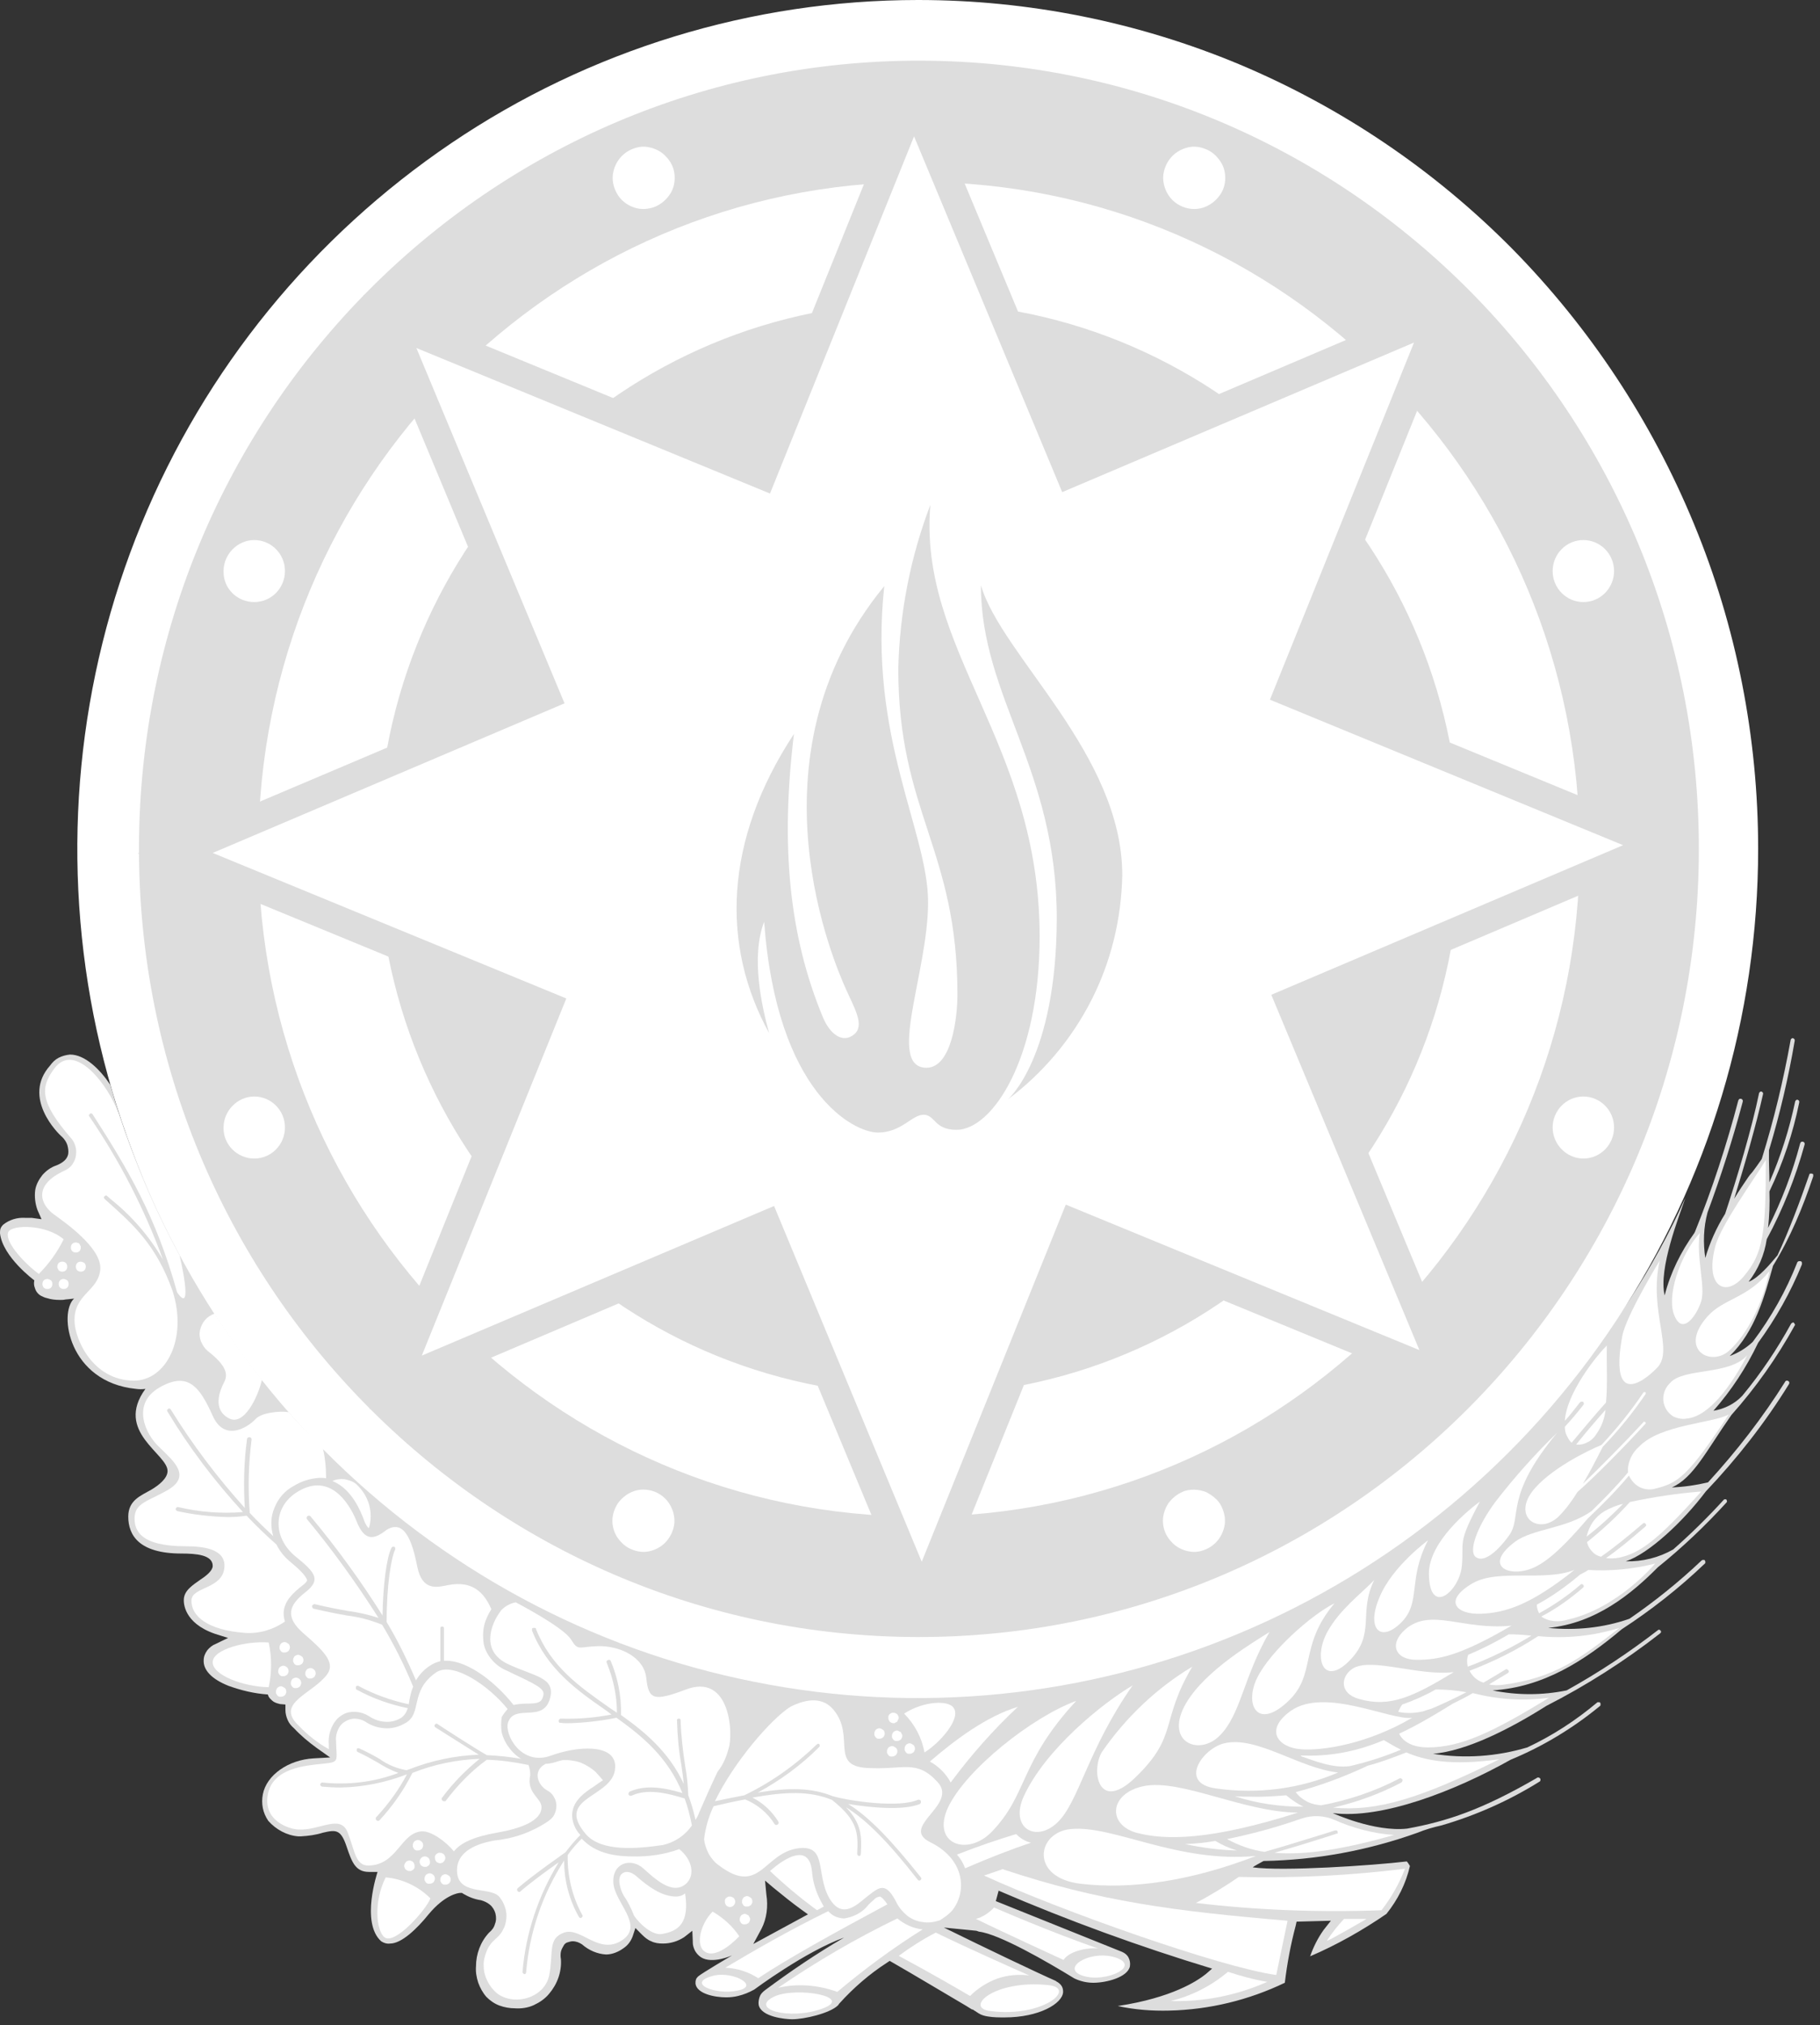 <svg width="80" height="89" viewBox="0 0 80 89" fill="none" xmlns="http://www.w3.org/2000/svg">
<rect x="0" y="0" width="80" height="89" fill="#333333" stroke="none"/>
<g clip-path="url(#clip0_503_1207)">
<path d="M33.112 85.432L33.469 84.77C33.707 84.309 33.767 83.768 33.687 83.267L33.628 82.646L34.005 82.966C34.422 83.307 34.819 83.628 35.236 83.929L35.514 84.129L33.112 85.432ZM79.702 51.696C79.702 51.676 79.702 51.676 79.702 51.656C79.702 51.636 79.702 51.636 79.702 51.616C79.702 51.596 79.682 51.596 79.682 51.596C79.682 51.596 79.662 51.576 79.643 51.576C79.623 51.576 79.623 51.576 79.603 51.576C79.583 51.576 79.583 51.576 79.563 51.576C79.543 51.576 79.543 51.596 79.543 51.596C79.543 51.596 79.524 51.616 79.524 51.636C79.107 52.839 78.63 54.102 78.134 55.164C77.836 55.525 77.28 56.186 76.864 56.327C77.28 55.785 77.558 55.144 77.658 54.462C78.372 53.139 78.928 51.736 79.325 50.293C79.325 50.273 79.325 50.273 79.325 50.253C79.325 50.233 79.325 50.233 79.305 50.213C79.305 50.193 79.285 50.193 79.285 50.193C79.285 50.193 79.266 50.173 79.246 50.173C79.226 50.173 79.226 50.173 79.206 50.173C79.186 50.173 79.186 50.173 79.166 50.193C79.146 50.193 79.146 50.213 79.146 50.213C79.146 50.233 79.127 50.233 79.127 50.253C78.789 51.536 78.313 52.779 77.717 53.961C77.777 53.42 77.796 52.899 77.777 52.358C78.372 51.115 78.809 49.812 79.087 48.449C79.087 48.429 79.087 48.429 79.087 48.409C79.087 48.389 79.087 48.389 79.067 48.369C79.067 48.349 79.047 48.349 79.047 48.349C79.047 48.349 79.027 48.329 79.007 48.329C78.988 48.329 78.968 48.329 78.948 48.349C78.928 48.369 78.908 48.389 78.908 48.409C78.65 49.632 78.273 50.814 77.777 51.957C77.777 51.596 77.757 51.275 77.757 51.015C77.757 50.854 77.757 50.694 77.757 50.554C78.233 48.97 78.61 47.367 78.888 45.743C78.888 45.723 78.888 45.723 78.888 45.703C78.888 45.683 78.888 45.683 78.868 45.663L78.849 45.643C78.829 45.643 78.829 45.623 78.809 45.623C78.789 45.623 78.769 45.623 78.749 45.643C78.73 45.663 78.71 45.683 78.71 45.703C78.392 47.467 77.975 49.211 77.439 50.934C77.3 51.135 77.161 51.335 77.022 51.516C76.943 51.596 76.883 51.676 76.844 51.736C76.665 51.997 76.447 52.318 76.228 52.678C76.705 51.135 77.201 49.411 77.499 48.068C77.499 48.048 77.499 48.028 77.479 48.008C77.459 47.988 77.439 47.968 77.419 47.968C77.4 47.968 77.38 47.968 77.36 47.988C77.34 48.008 77.32 48.028 77.32 48.048C77.002 49.592 76.387 51.656 75.831 53.34C75.454 53.941 75.156 54.603 74.958 55.284C74.859 54.623 74.878 53.941 75.057 53.28C75.653 51.676 76.169 50.053 76.606 48.409C76.606 48.389 76.606 48.389 76.606 48.369C76.606 48.349 76.606 48.349 76.586 48.329C76.586 48.309 76.566 48.309 76.566 48.309C76.566 48.309 76.546 48.288 76.526 48.288C76.506 48.288 76.506 48.288 76.486 48.288C76.466 48.288 76.466 48.288 76.447 48.309C76.427 48.309 76.427 48.329 76.427 48.329C76.427 48.349 76.407 48.349 76.407 48.369C75.891 50.333 75.256 52.278 74.501 54.142C74.481 54.162 74.481 54.182 74.481 54.182C73.886 55.004 73.429 55.926 73.171 56.928C72.893 55.745 73.806 53.46 74.084 52.638C71.246 58.932 66.7 63.824 60.943 67.732C55.186 71.641 48.457 73.826 41.509 74.046C41.132 74.067 40.734 74.067 40.357 74.067C32.337 74.067 24.556 71.441 18.144 66.57C11.732 61.699 7.067 55.445 4.844 47.667C4.387 46.986 3.732 46.344 3.077 46.344C2.898 46.364 2.739 46.404 2.581 46.484C2.422 46.565 2.303 46.685 2.203 46.825C0.953 48.228 2.541 49.812 2.739 49.972C2.839 50.073 2.918 50.193 2.958 50.313C2.998 50.453 3.017 50.594 2.998 50.714C2.958 50.934 2.779 51.095 2.481 51.215C2.243 51.295 2.045 51.436 1.866 51.636C1.707 51.837 1.588 52.057 1.548 52.298C1.509 52.598 1.548 52.899 1.648 53.179L1.826 53.58L1.39 53.52C1.31 53.52 1.191 53.52 1.092 53.52C0.754 53.5 0.417 53.6 0.139 53.821C0.079 53.881 0.04 53.941 0.02 54.001C0 54.062 0 54.142 0 54.202C0.119 55.244 1.509 56.267 1.509 56.267C1.489 56.347 1.489 56.447 1.509 56.527C1.529 56.607 1.568 56.708 1.608 56.768C1.667 56.848 1.727 56.908 1.806 56.948C1.886 56.988 1.965 57.028 2.065 57.048C2.243 57.108 2.442 57.128 2.64 57.128C2.72 57.128 2.799 57.128 2.878 57.108C2.878 57.108 3.117 57.088 3.256 57.068C2.561 57.71 3.017 60.736 5.975 61.037C6.114 61.057 6.253 61.057 6.392 61.037C5.022 62.921 7.365 63.884 7.365 64.645C7.365 64.966 6.988 65.267 6.65 65.467C6.194 65.728 5.638 65.928 5.638 66.65C5.638 67.472 6.114 68.273 7.98 68.273C8.635 68.273 9.35 68.334 9.35 68.815C9.35 69.015 9.092 69.236 8.814 69.416C8.476 69.657 8.079 69.897 8.079 70.318C8.079 70.418 8.06 71.32 9.449 71.801L10.025 71.982L9.489 72.242C9.33 72.302 9.211 72.403 9.112 72.523C9.012 72.663 8.953 72.804 8.953 72.964C8.933 73.385 9.29 73.786 10.045 74.087C10.601 74.287 11.176 74.427 11.772 74.467L11.811 74.568L11.871 74.648C11.931 74.708 11.99 74.768 12.069 74.808C12.149 74.848 12.228 74.868 12.308 74.888L12.546 74.908V75.149C12.546 75.309 12.586 75.45 12.645 75.59C12.705 75.73 12.804 75.85 12.923 75.951C13.221 76.271 13.558 76.552 13.916 76.813L14.511 77.234L13.796 77.274C12.665 77.334 11.712 78.015 11.553 78.857C11.514 79.058 11.514 79.258 11.553 79.459C11.593 79.659 11.672 79.84 11.792 80.02C12.129 80.401 12.605 80.661 13.102 80.701C13.141 80.701 13.201 80.701 13.241 80.701C13.558 80.681 13.876 80.641 14.194 80.541C14.789 80.401 14.988 80.401 15.246 81.183C15.464 81.824 15.623 82.265 16.218 82.265H16.596C16.596 82.265 15.841 84.49 16.754 85.312C16.873 85.392 17.012 85.432 17.151 85.412C17.648 85.412 18.323 84.77 18.839 84.129C19.553 83.267 20.149 83.187 20.228 83.187H20.308L20.367 83.227C20.605 83.367 20.863 83.468 21.141 83.508C21.28 83.548 21.419 83.608 21.538 83.708C21.658 83.808 21.737 83.949 21.777 84.089C21.816 84.249 21.816 84.41 21.757 84.55C21.717 84.71 21.618 84.831 21.499 84.931C21.122 85.332 20.923 85.873 20.923 86.414C20.903 86.655 20.943 86.895 21.022 87.136C21.102 87.356 21.221 87.577 21.38 87.757C21.538 87.918 21.737 88.058 21.955 88.138C22.174 88.218 22.412 88.258 22.63 88.258C22.908 88.278 23.206 88.238 23.464 88.118C23.722 87.998 23.96 87.837 24.139 87.617C24.496 87.196 24.695 86.655 24.655 86.094C24.635 85.993 24.635 85.873 24.655 85.773C24.675 85.673 24.735 85.572 24.794 85.472C24.834 85.412 24.893 85.372 24.973 85.352C25.032 85.332 25.112 85.312 25.171 85.312C25.33 85.312 25.469 85.372 25.588 85.452C25.886 85.713 26.263 85.873 26.64 85.893C26.918 85.893 27.196 85.773 27.414 85.612C27.593 85.492 27.732 85.312 27.811 85.091L27.93 84.73L28.208 85.011C28.328 85.131 28.466 85.252 28.625 85.312C28.784 85.392 28.963 85.412 29.141 85.412C29.479 85.412 29.797 85.312 30.074 85.131L30.432 84.851L30.452 85.312V85.372C30.452 85.492 30.491 85.612 30.551 85.733C30.61 85.833 30.69 85.933 30.809 86.013C31.305 86.334 32.179 85.933 32.179 85.933C32.179 85.933 30.849 86.715 30.69 86.855C30.65 86.895 30.61 86.935 30.591 86.996C30.571 87.056 30.571 87.116 30.571 87.176C30.63 87.617 31.404 87.777 31.921 87.777C32.099 87.777 32.278 87.757 32.437 87.717C32.695 87.657 32.933 87.557 33.151 87.436C33.151 87.436 35.414 85.753 37.102 85.151C35.891 85.853 34.739 86.635 33.608 87.477C33.509 87.557 33.429 87.637 33.39 87.757C33.35 87.877 33.33 87.998 33.35 88.118C33.469 88.639 34.521 88.74 34.819 88.74C35.355 88.74 36.467 88.479 36.824 88.138C36.844 88.118 36.864 88.098 36.883 88.058L36.903 88.038C37.519 87.356 38.213 86.755 38.988 86.254L39.107 86.174L39.246 86.254C40.02 86.695 41.628 87.657 42.481 88.158L42.739 88.319V88.299L43.017 88.479C43.136 88.559 43.295 88.599 43.434 88.619C43.672 88.659 43.911 88.659 44.169 88.659C45.658 88.659 46.71 88.058 46.73 87.537C46.73 87.436 46.71 87.336 46.65 87.256C46.591 87.176 46.511 87.116 46.432 87.076L46.412 87.056C45.717 86.755 43.236 85.572 41.489 84.71L42.918 84.851L43.037 84.891C43.911 84.991 46.035 86.214 47.206 86.935L47.246 86.955C47.504 87.076 47.782 87.136 48.06 87.136C48.635 87.136 49.568 86.895 49.667 86.414C49.687 86.274 49.667 86.154 49.608 86.033C49.548 85.913 49.449 85.833 49.31 85.773L43.772 83.548L43.891 83.107V83.087C46.968 84.41 50.104 85.552 53.28 86.514L53.002 86.755C52.625 87.056 51.514 87.797 49.132 88.158C49.866 88.319 50.64 88.379 51.395 88.359C53.161 88.319 54.888 87.898 56.476 87.136C56.576 86.294 56.734 85.452 56.953 84.63L56.993 84.45L58.501 84.41L58.184 84.811C57.926 85.171 57.727 85.572 57.588 85.973C58.759 85.472 59.891 84.831 60.943 84.109C61.439 83.488 61.797 82.786 61.975 82.004C61.935 81.944 61.896 81.864 61.836 81.804C60.328 81.984 56.357 82.245 55.067 82.064C55.127 82.004 55.404 81.864 55.543 81.784C57.846 81.744 60.129 81.323 62.313 80.541C62.65 80.401 63.007 80.3 63.365 80.22C64.874 79.779 66.323 79.138 67.672 78.296C67.692 78.296 67.692 78.276 67.692 78.276C67.692 78.276 67.712 78.256 67.712 78.236C67.712 78.216 67.712 78.216 67.712 78.196C67.712 78.176 67.712 78.176 67.692 78.156C67.692 78.136 67.672 78.136 67.672 78.136C67.672 78.136 67.653 78.116 67.633 78.116C67.613 78.116 67.613 78.116 67.593 78.116C67.573 78.116 67.573 78.116 67.553 78.136C65.132 79.539 63.603 80.04 61.856 80.361C60.407 80.521 58.581 79.679 58.581 79.679C60.725 79.96 63.94 78.717 66.402 77.334C67.811 76.752 69.141 75.951 70.332 74.969L70.352 74.948C70.352 74.928 70.352 74.928 70.352 74.908C70.352 74.888 70.352 74.888 70.352 74.868C70.352 74.848 70.352 74.848 70.332 74.828L70.313 74.808C70.293 74.808 70.293 74.808 70.273 74.808C70.253 74.808 70.253 74.808 70.233 74.808C70.213 74.808 70.213 74.808 70.194 74.828C69.26 75.61 68.248 76.271 67.136 76.793C65.787 77.194 64.377 77.294 62.988 77.073C64.476 76.953 66.422 75.951 67.97 74.969C69.737 74.067 71.404 73.004 72.973 71.781C72.993 71.761 73.012 71.741 73.012 71.721C73.012 71.701 73.012 71.681 72.993 71.661C72.973 71.641 72.953 71.621 72.933 71.621C72.913 71.621 72.893 71.621 72.874 71.641C71.603 72.623 70.273 73.505 68.864 74.287C67.792 74.507 66.68 74.507 65.608 74.287C67.831 74.147 69.618 73.004 71.285 71.601C72.576 70.759 73.806 69.797 74.938 68.714L74.958 68.694C74.958 68.674 74.958 68.674 74.958 68.654C74.958 68.634 74.958 68.634 74.958 68.614C74.958 68.594 74.938 68.594 74.938 68.574L74.918 68.554C74.898 68.554 74.898 68.554 74.878 68.554C74.859 68.554 74.859 68.554 74.839 68.554C74.819 68.554 74.819 68.574 74.799 68.574C73.806 69.516 72.734 70.378 71.623 71.14C70.472 71.541 69.26 71.661 68.05 71.541C70.134 71.34 71.702 70.058 72.874 68.875C73.945 68.013 74.958 67.051 75.891 66.028C75.911 66.008 75.911 65.988 75.911 65.968C75.911 65.948 75.891 65.928 75.891 65.908C75.871 65.888 75.851 65.888 75.831 65.888C75.811 65.888 75.792 65.888 75.772 65.908C75.077 66.67 74.323 67.412 73.548 68.093C72.913 68.454 72.198 68.634 71.464 68.614C72.457 68.293 73.985 66.87 74.978 65.547C76.347 64.104 77.578 62.541 78.63 60.837C78.63 60.817 78.65 60.817 78.65 60.797C78.65 60.777 78.65 60.777 78.65 60.757C78.65 60.736 78.65 60.736 78.63 60.717C78.63 60.696 78.61 60.696 78.61 60.696C78.591 60.696 78.591 60.676 78.571 60.676C78.551 60.676 78.551 60.676 78.531 60.676C78.511 60.676 78.511 60.676 78.491 60.696C78.472 60.696 78.472 60.717 78.472 60.717C77.479 62.3 76.328 63.783 75.077 65.146C74.561 65.267 74.025 65.347 73.489 65.367C74.442 64.946 74.998 63.763 76.109 62.18C77.181 60.977 78.114 59.654 78.888 58.251C78.908 58.231 78.908 58.211 78.888 58.191C78.888 58.171 78.868 58.151 78.849 58.131C78.829 58.111 78.809 58.111 78.789 58.131C78.769 58.131 78.749 58.151 78.73 58.171C78.114 59.293 77.4 60.356 76.586 61.338C76.248 61.699 75.792 61.919 75.315 61.999C76.109 61.097 76.764 60.095 77.28 59.013C78.055 57.95 78.71 56.788 79.206 55.565C79.206 55.545 79.206 55.545 79.206 55.525C79.206 55.505 79.206 55.505 79.206 55.485C79.206 55.465 79.186 55.465 79.186 55.445C79.186 55.445 79.166 55.425 79.146 55.425C79.127 55.425 79.127 55.425 79.107 55.425C79.087 55.425 79.087 55.425 79.067 55.425C79.047 55.425 79.047 55.445 79.027 55.445L79.007 55.465C78.511 56.727 77.856 57.89 77.042 58.973C76.744 59.253 76.407 59.454 76.03 59.594C77.161 58.492 77.558 56.968 77.936 55.625C78.69 54.402 79.246 53.059 79.702 51.696Z" fill="#DDDDDD"/>
<path d="M9.132 59.373C9.985 60.035 10.025 60.416 9.846 60.757C9.668 61.097 9.31 61.959 10.084 62.34C10.72 62.661 11.335 61.418 11.514 60.636C10.779 59.694 10.084 58.732 9.429 57.73C9.271 57.79 9.132 57.87 9.012 58.01C8.893 58.151 8.834 58.291 8.794 58.451C8.754 58.612 8.774 58.792 8.834 58.953C8.913 59.133 9.012 59.273 9.132 59.373Z" fill="white"/>
<path d="M16.001 66.81C16.08 67.031 16.18 67.151 16.219 67.151C16.319 66.81 16.319 66.449 16.219 66.109C16.12 65.768 15.921 65.467 15.663 65.227C15.524 65.106 15.346 65.046 15.147 65.006C14.969 64.986 14.77 65.006 14.611 65.086C15.465 65.427 15.862 66.429 16.001 66.81Z" fill="white"/>
<path d="M35.694 82.265C35.555 80.621 33.848 82.225 33.848 82.225C34.503 82.846 35.178 83.407 35.912 83.948C36.071 83.868 36.051 83.868 36.21 83.788L36.091 83.568C35.873 83.167 35.733 82.726 35.694 82.265Z" fill="white"/>
<path d="M29.718 83.347C29.062 83.347 28.447 82.866 28.01 82.485C28.01 82.485 27.633 82.105 27.335 82.345C27.117 82.525 27.256 83.027 27.415 83.307C27.613 83.588 27.752 83.888 27.871 84.189C28.11 84.55 28.685 85.071 29.102 84.991C29.837 84.871 30.313 84.49 30.114 83.207C29.995 83.307 29.857 83.347 29.718 83.347Z" fill="white"/>
<path d="M7.584 56.727C6.869 54.723 5.877 53.841 4.765 52.839L4.606 52.698C4.586 52.678 4.586 52.658 4.567 52.638C4.567 52.618 4.567 52.598 4.586 52.578C4.606 52.558 4.626 52.558 4.646 52.538C4.666 52.538 4.686 52.538 4.706 52.558L4.864 52.698C5.797 53.44 6.572 54.342 7.167 55.364C6.353 53.139 5.261 51.014 3.931 49.07C3.911 49.05 3.911 49.03 3.911 49.01C3.911 48.99 3.931 48.97 3.951 48.95C3.971 48.93 3.991 48.93 4.011 48.93C4.031 48.93 4.05 48.95 4.07 48.97C5.619 51.375 6.869 53.48 7.782 56.788C8.537 57.89 7.902 55.204 7.902 55.204V55.184C6.81 53.179 5.916 51.075 5.202 48.89L5.182 48.87C4.785 47.747 3.296 45.723 2.383 46.965C1.768 47.787 1.748 48.429 3.117 50.012C3.217 50.112 3.276 50.253 3.316 50.373C3.356 50.513 3.356 50.654 3.336 50.794C3.316 50.934 3.256 51.055 3.177 51.175C3.098 51.295 2.978 51.375 2.859 51.435C1.43 52.077 1.768 52.939 2.383 53.38C2.8 53.681 4.487 54.843 4.408 55.785C4.328 56.747 3.237 56.868 3.276 58.07C3.296 58.832 4.05 60.656 5.877 60.676C7.306 60.676 8.259 58.832 7.584 56.727Z" fill="white"/>
<path d="M12.685 62.059C12.288 61.999 11.494 62.079 11.236 62.36C10.839 62.781 9.847 63.342 9.35 62.22C8.775 60.937 8.258 60.255 7.008 60.977C5.757 61.699 6.392 63.041 7.008 63.603C7.623 64.204 8.437 64.866 7.365 65.487C6.492 65.988 5.916 66.048 5.916 66.73C5.916 67.231 6.134 67.953 8.159 67.953C8.953 67.953 9.906 68.073 9.866 68.855C9.807 69.857 8.417 69.716 8.417 70.338C8.397 70.999 9.092 71.641 10.78 71.761C11.395 71.801 12.01 71.621 12.526 71.26C12.487 71.14 12.467 71.019 12.467 70.879C12.487 70.358 12.884 69.997 13.32 69.656C13.479 69.536 13.499 69.456 13.499 69.456C13.499 69.416 13.459 69.215 12.804 68.674C12.526 68.454 12.308 68.193 12.149 67.872C11.713 67.492 11.276 67.07 10.839 66.609C10.561 66.65 10.283 66.67 10.005 66.67C9.271 66.65 8.517 66.569 7.802 66.409C7.782 66.409 7.762 66.389 7.742 66.369C7.722 66.349 7.722 66.329 7.722 66.309C7.722 66.289 7.742 66.269 7.762 66.249C7.782 66.229 7.802 66.229 7.822 66.229C8.755 66.449 9.727 66.529 10.68 66.449C9.43 65.086 8.318 63.623 7.365 62.039C7.345 62.019 7.345 61.999 7.345 61.979C7.345 61.959 7.365 61.939 7.385 61.919C7.405 61.899 7.425 61.899 7.445 61.899C7.464 61.899 7.484 61.919 7.504 61.939C8.457 63.483 9.549 64.926 10.76 66.269C10.7 65.266 10.72 64.244 10.859 63.242C10.859 63.222 10.859 63.222 10.879 63.202C10.879 63.182 10.899 63.182 10.899 63.182C10.899 63.182 10.918 63.162 10.938 63.162C10.958 63.162 10.958 63.162 10.978 63.162C10.998 63.162 10.998 63.162 11.018 63.182C11.038 63.182 11.038 63.202 11.038 63.202C11.038 63.202 11.057 63.222 11.057 63.242C11.057 63.262 11.057 63.262 11.057 63.282C10.918 64.344 10.899 65.427 10.978 66.489C11.316 66.85 11.673 67.191 12.01 67.511C11.891 67.091 11.891 66.65 12.07 66.249C12.229 65.848 12.526 65.507 12.904 65.307C13.261 65.086 13.658 64.966 14.055 64.946C14.154 64.946 14.234 64.946 14.333 64.966C14.333 64.505 14.293 64.024 14.174 63.583C13.618 63.082 13.142 62.581 12.685 62.059Z" fill="white"/>
<path d="M15.664 66.83C15.286 65.908 14.393 64.685 13.004 65.607C12.011 66.269 11.971 67.572 13.004 68.414C13.877 69.115 14.115 69.436 13.42 69.977C12.726 70.518 12.487 71.04 13.341 71.781C14.195 72.523 14.75 73.044 14.393 73.565C13.778 74.427 12.09 74.828 13.103 75.81C13.5 76.231 13.956 76.592 14.453 76.873C14.453 76.813 14.453 76.772 14.453 76.692C14.433 76.492 14.453 76.271 14.512 76.091C14.572 75.891 14.671 75.71 14.81 75.55C14.909 75.45 15.028 75.369 15.147 75.309C15.286 75.249 15.425 75.229 15.564 75.229C15.783 75.229 16.001 75.289 16.2 75.409C16.438 75.57 16.716 75.67 17.013 75.67C17.232 75.67 17.43 75.61 17.609 75.51C17.768 75.409 17.867 75.249 17.927 75.069C17.152 74.908 16.398 74.648 15.703 74.267C15.683 74.267 15.683 74.247 15.664 74.247C15.664 74.247 15.644 74.227 15.644 74.207C15.644 74.187 15.644 74.187 15.644 74.167C15.644 74.147 15.644 74.147 15.644 74.126C15.644 74.106 15.664 74.106 15.664 74.106C15.664 74.106 15.683 74.087 15.703 74.087C15.723 74.087 15.723 74.087 15.743 74.087C15.763 74.087 15.763 74.087 15.783 74.106C16.458 74.467 17.192 74.728 17.927 74.888C17.946 74.888 17.946 74.888 17.966 74.908V74.888C18.006 74.628 18.066 74.347 18.165 74.106C18.165 74.106 18.145 74.106 18.145 74.087C17.768 73.164 17.311 72.262 16.795 71.4C16.299 71.2 15.783 71.06 15.267 70.999C14.81 70.919 14.294 70.819 13.798 70.699C13.778 70.699 13.778 70.699 13.758 70.679C13.738 70.679 13.738 70.659 13.738 70.659C13.738 70.639 13.718 70.639 13.718 70.619C13.718 70.599 13.718 70.599 13.718 70.579C13.718 70.558 13.718 70.558 13.738 70.538L13.758 70.518C13.778 70.518 13.778 70.518 13.798 70.498C13.817 70.498 13.817 70.498 13.837 70.498C14.334 70.619 14.85 70.719 15.306 70.799C15.763 70.859 16.2 70.959 16.636 71.1C15.683 69.596 14.631 68.133 13.5 66.77C13.5 66.77 13.48 66.75 13.48 66.73C13.48 66.71 13.48 66.71 13.48 66.69C13.48 66.67 13.48 66.67 13.5 66.65C13.5 66.63 13.52 66.63 13.52 66.63C13.52 66.63 13.54 66.61 13.559 66.61C13.579 66.61 13.579 66.61 13.599 66.61C13.619 66.61 13.619 66.61 13.639 66.63C13.659 66.63 13.659 66.65 13.659 66.65C14.81 68.033 15.862 69.476 16.815 70.999C16.835 69.656 16.994 68.434 17.212 68.013C17.232 67.993 17.252 67.973 17.271 67.973C17.291 67.973 17.311 67.973 17.331 67.973C17.351 67.993 17.371 68.013 17.371 68.033C17.371 68.053 17.371 68.073 17.371 68.093C17.192 68.454 16.994 69.677 16.994 71.28C17.49 72.102 17.907 72.964 18.284 73.846C18.443 73.585 18.641 73.365 18.899 73.204C19.038 73.104 19.197 73.044 19.356 73.004V71.561C19.356 71.541 19.356 71.521 19.376 71.501C19.396 71.481 19.415 71.481 19.435 71.481C19.455 71.481 19.475 71.481 19.495 71.501C19.515 71.521 19.515 71.541 19.515 71.561V72.984C19.554 72.984 19.574 72.984 19.614 72.984C20.607 72.984 21.837 73.986 22.572 74.928C22.77 74.888 22.949 74.868 23.147 74.868C23.664 74.868 23.783 74.808 23.862 74.588C23.961 74.287 23.862 74.167 22.75 73.645C22.611 73.585 22.453 73.505 22.294 73.425C22.036 73.325 21.817 73.164 21.639 72.964C21.46 72.763 21.321 72.523 21.262 72.242C21.222 71.982 21.222 71.701 21.281 71.441C21.341 71.18 21.46 70.939 21.599 70.719C21.281 69.997 20.785 69.456 19.713 69.656C19.217 69.757 18.562 69.937 18.343 68.855C18.125 67.752 17.788 66.75 16.994 67.231C16.438 67.672 16.021 67.752 15.664 66.83Z" fill="white"/>
<path d="M32.061 76.712C32.22 75.83 31.962 73.565 30.155 74.247C28.726 74.788 28.507 74.688 28.408 73.746C28.309 72.804 27.217 72.323 26.304 72.343C25.411 72.363 25.43 72.583 25.093 72.042C24.756 71.501 22.671 70.418 22.671 70.418C22.433 70.458 22.215 70.579 22.036 70.759C21.54 71.4 21.143 72.563 22.314 73.124C23.505 73.686 24.418 73.706 24.18 74.628C23.882 75.75 22.631 74.848 22.334 75.69C22.155 76.211 22.909 77.634 24.22 77.153C25.371 76.732 26.959 76.632 27.038 77.554C27.158 79.017 24.299 78.897 25.748 80.601C26.443 81.403 28.031 81.243 29.143 81.082C29.659 80.962 30.115 80.661 30.413 80.22C30.334 79.819 30.235 79.418 30.096 79.038C29.004 78.697 28.329 78.657 27.753 78.917C27.733 78.917 27.713 78.917 27.694 78.917C27.674 78.917 27.654 78.897 27.634 78.877C27.634 78.857 27.614 78.837 27.634 78.797C27.634 78.777 27.654 78.757 27.674 78.737C28.369 78.436 29.103 78.537 29.996 78.797C29.361 77.234 28.249 76.311 27.098 75.49C26.403 75.63 25.708 75.71 24.994 75.73C24.875 75.73 24.756 75.73 24.637 75.71C24.617 75.71 24.617 75.71 24.597 75.71C24.577 75.71 24.577 75.69 24.577 75.69C24.577 75.69 24.557 75.67 24.557 75.65C24.557 75.63 24.557 75.63 24.557 75.61C24.557 75.59 24.577 75.57 24.597 75.55C24.617 75.53 24.637 75.53 24.656 75.53C25.411 75.55 26.145 75.49 26.88 75.349L26.641 75.169C25.371 74.287 24.061 73.365 23.386 71.661C23.386 71.641 23.386 71.621 23.386 71.581C23.386 71.561 23.406 71.541 23.445 71.541C23.465 71.541 23.485 71.541 23.525 71.541C23.545 71.541 23.564 71.561 23.564 71.601C24.22 73.245 25.45 74.106 26.761 75.029C26.88 75.109 26.999 75.189 27.118 75.269C27.118 74.527 26.959 73.786 26.681 73.104C26.681 73.084 26.681 73.084 26.661 73.064C26.661 73.044 26.661 73.044 26.661 73.024C26.661 73.004 26.661 73.004 26.681 72.984L26.701 72.964C26.721 72.964 26.721 72.964 26.741 72.944C26.761 72.944 26.761 72.944 26.78 72.944C26.8 72.944 26.8 72.944 26.82 72.964L26.84 72.984C27.158 73.726 27.316 74.547 27.297 75.349V75.369C28.369 76.131 29.401 76.993 30.056 78.396C30.036 78.176 29.996 77.895 29.957 77.614C29.837 76.953 29.778 76.291 29.758 75.61C29.758 75.59 29.758 75.59 29.758 75.57C29.758 75.55 29.778 75.55 29.778 75.55L29.798 75.53C29.818 75.53 29.818 75.53 29.837 75.53C29.857 75.53 29.857 75.53 29.877 75.53C29.897 75.53 29.897 75.55 29.897 75.55L29.917 75.57C29.917 75.59 29.917 75.59 29.917 75.61C29.937 76.271 30.016 76.933 30.115 77.594C30.195 78.015 30.235 78.456 30.254 78.897C30.393 79.258 30.492 79.619 30.572 79.98C30.631 79.879 30.691 79.779 30.731 79.659C30.989 79.058 31.287 78.396 31.545 77.855C31.823 77.514 31.962 77.113 32.061 76.712Z" fill="white"/>
<path d="M29.858 81.263C29.203 81.503 28.488 81.603 27.793 81.583C26.84 81.583 26.145 81.363 25.649 80.882C25.629 80.862 25.59 80.822 25.57 80.802C25.352 81.022 25.133 81.263 24.954 81.523C24.935 82.445 25.153 83.347 25.59 84.149C25.61 84.169 25.61 84.189 25.61 84.209C25.61 84.229 25.59 84.249 25.57 84.269C25.55 84.289 25.53 84.289 25.51 84.289C25.49 84.289 25.471 84.269 25.451 84.249C25.014 83.487 24.796 82.626 24.796 81.764C23.843 83.247 23.267 84.931 23.128 86.675C23.128 86.695 23.108 86.715 23.108 86.735C23.088 86.755 23.069 86.755 23.049 86.755C23.029 86.755 23.009 86.735 22.989 86.715C22.969 86.695 22.969 86.675 22.969 86.655C23.108 84.951 23.664 83.307 24.557 81.844C24.101 82.165 23.327 82.726 22.87 83.127C22.85 83.147 22.83 83.147 22.811 83.147C22.791 83.147 22.771 83.127 22.751 83.107C22.731 83.087 22.731 83.067 22.731 83.046C22.731 83.026 22.731 83.006 22.751 82.986C23.446 82.385 24.776 81.463 24.855 81.403C25.054 81.142 25.272 80.882 25.51 80.641C25.391 80.521 25.292 80.361 25.232 80.2C25.173 80.04 25.133 79.859 25.153 79.679C25.212 79.118 25.689 78.777 26.126 78.496C26.265 78.396 26.384 78.316 26.503 78.236C26.364 78.075 26.265 77.955 26.185 77.875C25.987 77.695 25.748 77.554 25.51 77.454C25.252 77.374 24.994 77.334 24.716 77.354C24.657 77.374 24.617 77.374 24.557 77.394C24.379 77.454 24.18 77.514 23.982 77.514C23.406 77.815 23.624 78.436 24.041 78.677C24.16 78.737 24.279 78.837 24.339 78.957C24.419 79.078 24.458 79.218 24.458 79.358C24.458 79.499 24.419 79.639 24.359 79.759C24.299 79.879 24.18 79.98 24.061 80.06C23.366 80.521 22.572 80.802 21.739 80.882C20.607 81.082 20.131 81.543 20.091 82.104C20.012 83.347 21.52 82.886 21.937 83.347C22.056 83.487 22.136 83.628 22.195 83.808C22.255 83.969 22.274 84.149 22.255 84.329C22.235 84.51 22.195 84.67 22.096 84.831C22.017 84.991 21.897 85.111 21.758 85.231C21.6 85.372 21.461 85.552 21.381 85.773C21.302 85.973 21.242 86.194 21.262 86.414C21.262 86.635 21.322 86.855 21.421 87.055C21.52 87.256 21.659 87.436 21.818 87.577C22.552 88.178 23.922 87.837 24.14 86.815C24.339 85.813 24.061 85.191 24.796 84.931C25.53 84.67 26.324 85.933 27.337 85.272C28.349 84.61 26.999 83.608 26.959 82.726C26.92 81.844 27.753 81.643 28.27 82.104C28.786 82.566 29.56 83.307 30.155 82.786C30.552 82.425 30.453 81.744 29.858 81.263Z" fill="white"/>
<path d="M41.847 83.969C42.503 83.167 42.443 81.724 40.895 80.962C39.505 80.28 42.145 79.318 41.212 78.316C40.279 77.294 39.723 77.795 38.096 77.695C36.468 77.594 37.599 76.311 36.647 75.149C36.19 74.588 35.495 74.628 34.741 75.008C33.887 75.55 32.259 77.434 31.426 79.158C31.882 79.058 32.319 78.977 32.716 78.897C33.887 78.336 34.959 77.574 35.892 76.672C35.912 76.652 35.932 76.652 35.952 76.632C35.972 76.632 35.991 76.632 36.011 76.652C36.031 76.672 36.031 76.692 36.031 76.712C36.031 76.732 36.031 76.752 36.011 76.772C35.217 77.574 34.304 78.236 33.312 78.777C34.661 78.556 35.654 78.556 36.607 78.937C37.381 79.158 39.505 79.459 40.339 79.098C40.359 79.098 40.379 79.078 40.418 79.098C40.438 79.098 40.458 79.118 40.478 79.138C40.478 79.158 40.478 79.178 40.478 79.218C40.478 79.238 40.458 79.258 40.438 79.278C39.723 79.579 38.235 79.439 37.282 79.278C38.215 79.859 39.187 80.882 40.478 82.505C40.498 82.525 40.498 82.545 40.498 82.566C40.498 82.585 40.478 82.606 40.458 82.626C40.438 82.646 40.418 82.646 40.398 82.646C40.379 82.646 40.359 82.626 40.339 82.606C39.068 80.982 38.115 80 37.182 79.418C37.897 80.16 37.877 80.741 37.838 81.483C37.838 81.503 37.818 81.523 37.818 81.543C37.798 81.563 37.778 81.563 37.758 81.563C37.738 81.563 37.718 81.543 37.699 81.523C37.679 81.503 37.679 81.483 37.679 81.463C37.718 80.581 37.738 80.02 36.567 79.098C35.575 78.697 34.542 78.737 33.073 78.998C33.55 79.238 33.927 79.599 34.205 80.04C34.205 80.06 34.225 80.06 34.225 80.08C34.225 80.1 34.225 80.1 34.225 80.12C34.225 80.14 34.225 80.14 34.205 80.16L34.185 80.18C34.165 80.18 34.165 80.2 34.145 80.2C34.125 80.2 34.125 80.2 34.105 80.2C34.086 80.2 34.086 80.2 34.066 80.18L34.046 80.16C33.748 79.679 33.292 79.298 32.756 79.078C32.319 79.158 31.862 79.258 31.366 79.378C31.148 79.839 31.009 80.32 30.949 80.822C30.969 81.042 31.049 81.263 31.148 81.463C31.267 81.663 31.406 81.844 31.584 81.964C33.411 83.367 33.57 81.403 35.118 81.222C36.369 81.082 35.852 82.345 36.448 83.407C37.044 84.45 37.758 83.608 38.215 83.267C38.671 82.926 38.949 82.686 39.426 83.648C39.545 83.868 39.704 84.049 39.902 84.209C40.101 84.35 40.339 84.45 40.577 84.47C40.815 84.51 41.073 84.47 41.312 84.39C41.47 84.289 41.689 84.149 41.847 83.969Z" fill="white"/>
<path d="M21.838 80.541C22.89 80.361 23.803 80.02 23.803 79.418C23.803 79.018 23.128 78.797 23.307 78.015C23.307 77.855 23.287 77.715 23.227 77.554C23.208 77.554 23.188 77.574 23.168 77.554C22.592 77.434 21.997 77.354 21.401 77.334C20.706 77.835 20.111 78.456 19.595 79.138C19.595 79.158 19.575 79.158 19.555 79.158C19.535 79.158 19.535 79.158 19.515 79.158C19.495 79.158 19.476 79.158 19.456 79.138L19.436 79.118C19.436 79.118 19.416 79.098 19.416 79.078C19.416 79.058 19.416 79.058 19.416 79.038C19.416 79.018 19.416 79.018 19.436 78.998C19.912 78.356 20.468 77.795 21.084 77.294C20.071 77.334 19.079 77.534 18.126 77.915C17.749 78.677 17.252 79.378 16.677 80C16.677 80 16.657 80.02 16.637 80.02C16.617 80.02 16.617 80.02 16.597 80.02C16.577 80.02 16.577 80.02 16.558 80C16.538 80 16.538 79.98 16.538 79.98C16.538 79.98 16.518 79.96 16.518 79.94C16.518 79.92 16.518 79.92 16.518 79.9C16.518 79.879 16.518 79.879 16.538 79.859C16.538 79.839 16.558 79.839 16.558 79.839C17.074 79.278 17.53 78.657 17.887 77.975C16.954 78.336 15.962 78.537 14.969 78.556C14.691 78.556 14.433 78.537 14.155 78.516C14.136 78.516 14.116 78.496 14.096 78.476C14.076 78.456 14.076 78.436 14.076 78.416C14.076 78.396 14.096 78.376 14.116 78.356C14.136 78.336 14.155 78.336 14.175 78.336C15.307 78.456 16.458 78.316 17.51 77.915C17.193 77.795 16.875 77.634 16.597 77.454C16.319 77.294 16.021 77.133 15.724 76.993C15.704 76.993 15.704 76.973 15.704 76.973L15.684 76.953C15.684 76.933 15.684 76.933 15.684 76.913C15.684 76.893 15.684 76.893 15.684 76.873C15.684 76.853 15.704 76.833 15.724 76.833C15.744 76.833 15.764 76.833 15.783 76.833C16.101 76.973 16.399 77.133 16.677 77.294C17.034 77.554 17.431 77.715 17.868 77.795L17.987 77.755C18.959 77.374 19.992 77.153 21.044 77.113C20.369 76.692 19.138 75.911 19.138 75.911C19.118 75.891 19.099 75.871 19.099 75.85C19.099 75.83 19.099 75.81 19.118 75.79C19.138 75.77 19.158 75.75 19.178 75.75C19.198 75.75 19.218 75.75 19.237 75.77C19.257 75.79 20.865 76.833 21.401 77.133C21.917 77.153 22.414 77.213 22.91 77.294C22.692 77.173 22.493 76.973 22.354 76.772C22.215 76.592 22.116 76.372 22.056 76.151C22.017 75.931 22.017 75.69 22.056 75.45C22.136 75.329 22.215 75.209 22.314 75.109C21.5 74.087 19.892 72.984 19.158 73.505C17.987 74.327 18.582 75.309 17.808 75.73C17.53 75.891 17.232 75.971 16.915 75.951C16.597 75.931 16.299 75.83 16.041 75.65C15.902 75.57 15.744 75.53 15.585 75.53C15.426 75.53 15.267 75.59 15.148 75.67C15.009 75.75 14.91 75.891 14.85 76.031C14.791 76.171 14.751 76.332 14.771 76.492C14.791 77.434 14.95 77.434 14.155 77.514C13.421 77.594 11.992 77.695 11.773 78.857C11.555 80.02 12.706 80.381 13.103 80.401C14.056 80.461 14.969 79.699 15.287 80.541C15.605 81.363 15.624 82.004 16.22 81.984C17.471 81.944 17.61 80.541 18.543 80.481C18.959 80.461 19.615 80.942 19.952 81.363C20.23 81.002 20.806 80.721 21.838 80.541Z" fill="white"/>
<path d="M48.278 85.632C46.273 84.951 43.693 83.828 43.693 83.828C43.474 84.069 43.196 84.249 42.898 84.329C44.209 84.971 46.75 86.133 46.75 86.133C47.008 85.713 47.921 85.572 48.278 85.632Z" fill="white"/>
<path d="M46.055 87.236C43.693 86.995 42.363 88.238 43.534 88.378C45.857 88.679 47.385 87.356 46.055 87.236Z" fill="white"/>
<path d="M49.112 86.053C48.041 85.653 46.75 86.394 47.425 86.755C48.338 87.236 50.184 86.474 49.112 86.053Z" fill="white"/>
<path d="M45.241 86.815C44.387 86.434 42.7 85.692 41.132 84.931C40.556 85.231 40.02 85.572 39.504 85.953C40.854 86.675 42.164 87.436 42.64 87.717C42.978 87.376 43.395 87.116 43.831 86.955C44.288 86.795 44.784 86.755 45.241 86.815Z" fill="white"/>
<path d="M40.358 0C33.053 0 25.907 2.185 19.832 6.294C13.758 10.403 9.013 16.216 6.214 23.032C3.415 29.847 2.681 37.344 4.11 44.6C5.539 51.837 9.053 58.491 14.214 63.703C19.376 68.915 25.966 72.483 33.133 73.906C40.299 75.349 47.723 74.608 54.472 71.781C61.222 68.955 66.999 64.164 71.048 58.03C75.118 51.897 77.281 44.68 77.281 37.304C77.281 32.413 76.329 27.542 74.463 23.032C72.597 18.502 69.877 14.392 66.463 10.925C63.028 7.457 58.959 4.711 54.472 2.826C50.006 0.962 45.202 0 40.358 0Z" fill="white"/>
<path d="M74.675 37.383C74.717 18.253 59.403 2.71 40.469 2.666C21.535 2.623 6.152 18.096 6.109 37.226C6.066 56.356 21.38 71.899 40.314 71.942C59.248 71.985 74.632 56.512 74.675 37.383Z" fill="#DDDDDD"/>
<path d="M40.398 66.65C56.437 66.65 69.44 53.52 69.44 37.324C69.44 21.128 56.437 7.998 40.398 7.998C24.358 7.998 11.355 21.128 11.355 37.324C11.355 53.52 24.358 66.65 40.398 66.65Z" fill="white"/>
<path d="M64.175 37.459C64.26 24.196 53.681 13.375 40.547 13.29C27.413 13.205 16.697 23.887 16.612 37.149C16.527 50.412 27.106 61.233 40.241 61.318C53.375 61.403 64.091 50.721 64.175 37.459Z" fill="#DDDDDD"/>
<path d="M39.742 75.309C40.199 75.77 40.516 76.352 40.636 77.013C41.291 76.612 42.243 75.55 41.926 75.069C41.707 74.688 40.556 74.768 39.742 75.309Z" fill="white"/>
<path d="M38.65 75.951C38.61 75.951 38.571 75.971 38.531 75.991C38.491 76.011 38.471 76.051 38.452 76.091C38.432 76.131 38.432 76.171 38.432 76.232C38.432 76.272 38.471 76.312 38.491 76.352C38.531 76.392 38.571 76.412 38.61 76.412C38.65 76.412 38.71 76.412 38.749 76.392C38.789 76.372 38.829 76.352 38.849 76.312C38.868 76.272 38.888 76.232 38.888 76.192C38.888 76.131 38.868 76.071 38.829 76.031C38.769 75.991 38.71 75.951 38.65 75.951Z" fill="white"/>
<path d="M39.504 75.49C39.504 75.45 39.484 75.41 39.464 75.37C39.444 75.329 39.404 75.309 39.364 75.289C39.325 75.269 39.285 75.269 39.225 75.269C39.186 75.269 39.146 75.309 39.106 75.329C39.067 75.37 39.047 75.41 39.047 75.45C39.047 75.49 39.047 75.55 39.067 75.59C39.087 75.63 39.106 75.67 39.146 75.69C39.186 75.71 39.225 75.73 39.265 75.73C39.305 75.73 39.325 75.73 39.345 75.71C39.364 75.69 39.404 75.69 39.424 75.67C39.444 75.65 39.464 75.63 39.464 75.59C39.504 75.55 39.504 75.51 39.504 75.49Z" fill="white"/>
<path d="M39.423 76.051C39.384 76.051 39.344 76.071 39.304 76.091C39.265 76.111 39.245 76.151 39.225 76.191C39.205 76.231 39.205 76.272 39.205 76.332C39.205 76.372 39.245 76.412 39.265 76.452C39.304 76.492 39.344 76.512 39.384 76.512C39.423 76.512 39.483 76.512 39.523 76.492C39.562 76.472 39.602 76.452 39.622 76.412C39.642 76.372 39.662 76.332 39.662 76.292C39.662 76.251 39.662 76.231 39.642 76.211C39.622 76.191 39.622 76.151 39.602 76.131C39.582 76.111 39.562 76.091 39.523 76.091C39.483 76.051 39.443 76.051 39.423 76.051Z" fill="white"/>
<path d="M39.98 76.612C39.94 76.612 39.901 76.632 39.861 76.652C39.821 76.672 39.801 76.713 39.782 76.753C39.762 76.793 39.762 76.833 39.762 76.893C39.762 76.933 39.801 76.973 39.821 77.013C39.861 77.053 39.901 77.073 39.94 77.073C39.98 77.073 40.04 77.073 40.079 77.053C40.119 77.033 40.159 77.013 40.179 76.973C40.198 76.933 40.218 76.893 40.218 76.853C40.218 76.793 40.198 76.733 40.159 76.692C40.099 76.652 40.04 76.612 39.98 76.612Z" fill="white"/>
<path d="M39.207 76.733C39.167 76.733 39.127 76.753 39.087 76.773C39.048 76.793 39.028 76.833 39.008 76.873C38.988 76.913 38.988 76.953 38.988 77.013C38.988 77.053 39.028 77.094 39.048 77.134C39.087 77.174 39.127 77.194 39.167 77.194C39.207 77.194 39.266 77.194 39.306 77.174C39.346 77.154 39.385 77.134 39.405 77.094C39.425 77.053 39.445 77.013 39.445 76.973C39.445 76.913 39.425 76.853 39.385 76.813C39.326 76.773 39.266 76.733 39.207 76.733Z" fill="white"/>
<path d="M31.325 84.009C30.829 84.49 30.531 85.472 30.988 85.773C31.544 86.134 32.496 85.091 32.496 85.091C32.199 84.65 31.802 84.289 31.325 84.009Z" fill="white"/>
<path d="M32.318 83.568C32.318 83.528 32.298 83.488 32.278 83.448C32.258 83.407 32.219 83.388 32.179 83.368C32.139 83.347 32.099 83.347 32.04 83.347C32 83.347 31.961 83.388 31.921 83.408C31.881 83.448 31.861 83.488 31.861 83.528C31.861 83.568 31.861 83.628 31.881 83.668C31.901 83.708 31.921 83.748 31.961 83.768C32 83.788 32.04 83.808 32.08 83.808C32.139 83.808 32.199 83.788 32.239 83.748C32.298 83.688 32.318 83.628 32.318 83.568Z" fill="white"/>
<path d="M32.834 83.327C32.794 83.327 32.754 83.347 32.715 83.367C32.675 83.387 32.655 83.427 32.635 83.468C32.615 83.508 32.615 83.548 32.615 83.608C32.615 83.648 32.655 83.688 32.675 83.728C32.715 83.768 32.754 83.788 32.794 83.788C32.834 83.788 32.893 83.788 32.933 83.768C32.973 83.748 33.012 83.728 33.032 83.688C33.052 83.648 33.072 83.608 33.072 83.568C33.072 83.508 33.052 83.447 33.012 83.407C32.953 83.367 32.893 83.327 32.834 83.327Z" fill="white"/>
<path d="M32.734 84.109C32.694 84.109 32.655 84.129 32.615 84.149C32.575 84.169 32.555 84.209 32.535 84.249C32.516 84.289 32.516 84.329 32.516 84.389C32.516 84.43 32.555 84.47 32.575 84.51C32.615 84.55 32.655 84.57 32.694 84.57C32.734 84.57 32.794 84.57 32.833 84.55C32.873 84.53 32.913 84.51 32.932 84.47C32.952 84.43 32.972 84.389 32.972 84.349C32.972 84.309 32.972 84.289 32.952 84.269C32.932 84.249 32.932 84.209 32.913 84.189C32.893 84.169 32.873 84.149 32.833 84.149C32.794 84.109 32.774 84.109 32.734 84.109Z" fill="white"/>
<path d="M16.953 82.505C16.417 83.568 16.536 84.831 16.893 85.131C17.35 85.512 18.759 83.888 18.918 83.427C18.402 82.906 17.688 82.566 16.953 82.505Z" fill="white"/>
<path d="M17.768 82.004C17.768 82.044 17.787 82.084 17.807 82.124C17.827 82.165 17.867 82.185 17.907 82.205C17.946 82.225 17.986 82.225 18.046 82.225C18.085 82.225 18.125 82.185 18.165 82.165C18.204 82.124 18.224 82.084 18.224 82.044C18.224 82.004 18.224 81.944 18.204 81.904C18.184 81.864 18.165 81.824 18.125 81.804C18.085 81.784 18.046 81.764 18.006 81.764C17.946 81.764 17.887 81.784 17.847 81.824C17.787 81.904 17.768 81.944 17.768 82.004Z" fill="white"/>
<path d="M18.443 81.824C18.443 81.864 18.463 81.904 18.483 81.944C18.503 81.984 18.543 82.004 18.582 82.024C18.622 82.044 18.662 82.044 18.721 82.044C18.761 82.044 18.801 82.004 18.84 81.984C18.88 81.944 18.9 81.904 18.9 81.864C18.9 81.824 18.9 81.764 18.88 81.724C18.86 81.683 18.84 81.643 18.801 81.623C18.761 81.603 18.721 81.583 18.682 81.583C18.622 81.583 18.562 81.603 18.523 81.643C18.463 81.704 18.443 81.764 18.443 81.824Z" fill="white"/>
<path d="M18.878 82.325C18.839 82.325 18.799 82.345 18.759 82.365C18.72 82.385 18.7 82.425 18.68 82.465C18.66 82.505 18.66 82.545 18.66 82.606C18.66 82.646 18.7 82.686 18.72 82.726C18.759 82.766 18.799 82.786 18.839 82.786C18.878 82.786 18.938 82.786 18.978 82.766C19.017 82.746 19.057 82.726 19.077 82.686C19.097 82.646 19.117 82.606 19.117 82.566C19.117 82.505 19.097 82.445 19.057 82.405C18.998 82.345 18.938 82.325 18.878 82.325Z" fill="white"/>
<path d="M19.574 82.365C19.534 82.365 19.494 82.385 19.455 82.405C19.415 82.425 19.395 82.465 19.375 82.505C19.355 82.545 19.355 82.585 19.355 82.646C19.355 82.686 19.395 82.726 19.415 82.766C19.455 82.806 19.494 82.826 19.534 82.826C19.574 82.826 19.633 82.826 19.673 82.806C19.713 82.786 19.753 82.766 19.772 82.726C19.792 82.686 19.812 82.646 19.812 82.606C19.812 82.545 19.792 82.485 19.753 82.445C19.693 82.405 19.633 82.365 19.574 82.365Z" fill="white"/>
<path d="M19.574 81.643C19.574 81.603 19.554 81.563 19.534 81.523C19.514 81.483 19.474 81.463 19.435 81.443C19.395 81.423 19.355 81.423 19.296 81.423C19.256 81.423 19.216 81.463 19.177 81.483C19.137 81.523 19.117 81.563 19.117 81.603C19.117 81.643 19.117 81.704 19.137 81.744C19.157 81.784 19.177 81.824 19.216 81.844C19.256 81.864 19.296 81.884 19.335 81.884C19.395 81.884 19.455 81.864 19.494 81.824C19.554 81.764 19.574 81.704 19.574 81.643Z" fill="white"/>
<path d="M18.363 80.862C18.323 80.862 18.284 80.882 18.244 80.902C18.204 80.922 18.184 80.962 18.164 81.002C18.145 81.042 18.145 81.082 18.145 81.142C18.145 81.182 18.184 81.222 18.204 81.263C18.244 81.303 18.284 81.323 18.323 81.323C18.363 81.323 18.422 81.323 18.462 81.303C18.502 81.282 18.542 81.263 18.561 81.222C18.581 81.182 18.601 81.142 18.601 81.102C18.601 81.042 18.581 80.982 18.542 80.942C18.482 80.882 18.422 80.862 18.363 80.862Z" fill="white"/>
<path d="M9.35 73.044C9.33 73.606 10.68 74.127 11.811 74.147C11.95 73.505 11.95 72.824 11.811 72.182C10.819 72.102 9.35 72.483 9.35 73.044Z" fill="white"/>
<path d="M12.347 74.106C12.308 74.106 12.268 74.126 12.228 74.147C12.188 74.167 12.169 74.207 12.149 74.247C12.129 74.287 12.129 74.327 12.129 74.387C12.129 74.427 12.169 74.467 12.188 74.507C12.228 74.547 12.268 74.567 12.308 74.567C12.347 74.567 12.407 74.567 12.447 74.547C12.486 74.527 12.526 74.507 12.546 74.467C12.566 74.427 12.585 74.387 12.585 74.347C12.585 74.287 12.566 74.227 12.526 74.187C12.466 74.147 12.407 74.106 12.347 74.106Z" fill="white"/>
<path d="M13.002 73.726C12.962 73.726 12.922 73.746 12.883 73.766C12.843 73.786 12.823 73.826 12.803 73.866C12.783 73.906 12.783 73.946 12.783 74.006C12.783 74.046 12.823 74.086 12.843 74.126C12.883 74.167 12.922 74.187 12.962 74.187C13.002 74.187 13.061 74.187 13.101 74.167C13.14 74.147 13.18 74.126 13.2 74.086C13.22 74.046 13.24 74.006 13.24 73.966C13.24 73.906 13.22 73.846 13.18 73.806C13.121 73.746 13.061 73.726 13.002 73.726Z" fill="white"/>
<path d="M13.638 73.305C13.599 73.305 13.559 73.325 13.519 73.345C13.479 73.365 13.46 73.405 13.44 73.445C13.42 73.485 13.42 73.525 13.42 73.585C13.42 73.625 13.46 73.665 13.479 73.706C13.519 73.746 13.559 73.766 13.599 73.766C13.638 73.766 13.698 73.766 13.738 73.746C13.777 73.726 13.817 73.706 13.837 73.665C13.857 73.625 13.877 73.585 13.877 73.545C13.877 73.485 13.857 73.425 13.817 73.385C13.757 73.325 13.698 73.305 13.638 73.305Z" fill="white"/>
<path d="M12.447 73.204C12.407 73.204 12.367 73.224 12.328 73.244C12.288 73.264 12.268 73.305 12.248 73.345C12.229 73.385 12.229 73.425 12.229 73.485C12.229 73.525 12.268 73.565 12.288 73.605C12.328 73.645 12.367 73.665 12.407 73.665C12.447 73.665 12.506 73.665 12.546 73.645C12.586 73.625 12.626 73.605 12.645 73.565C12.665 73.525 12.685 73.485 12.685 73.445C12.685 73.385 12.665 73.325 12.626 73.284C12.566 73.224 12.506 73.204 12.447 73.204Z" fill="white"/>
<path d="M13.101 72.723C13.062 72.723 13.022 72.743 12.982 72.763C12.942 72.784 12.922 72.824 12.903 72.864C12.883 72.904 12.883 72.944 12.883 73.004C12.883 73.044 12.922 73.084 12.942 73.124C12.982 73.164 13.022 73.184 13.062 73.184C13.101 73.184 13.161 73.184 13.2 73.164C13.24 73.144 13.28 73.124 13.3 73.084C13.319 73.044 13.339 73.004 13.339 72.964C13.339 72.904 13.319 72.844 13.28 72.804C13.22 72.763 13.161 72.723 13.101 72.723Z" fill="white"/>
<path d="M12.505 72.162C12.466 72.162 12.426 72.182 12.386 72.202C12.347 72.222 12.327 72.262 12.307 72.302C12.287 72.343 12.287 72.383 12.287 72.443C12.287 72.483 12.327 72.523 12.347 72.563C12.386 72.603 12.426 72.623 12.466 72.623C12.505 72.623 12.565 72.623 12.605 72.603C12.644 72.583 12.684 72.563 12.704 72.523C12.724 72.483 12.744 72.443 12.744 72.403C12.744 72.343 12.724 72.282 12.684 72.242C12.625 72.202 12.565 72.162 12.505 72.162Z" fill="white"/>
<path d="M2.798 54.462C2.024 53.801 0.575 53.821 0.377 54.122C0.158 54.482 0.952 55.425 1.707 55.986C2.163 55.525 2.521 55.024 2.798 54.462Z" fill="white"/>
<path d="M2.084 56.206C2.024 56.206 1.964 56.226 1.925 56.266C1.885 56.306 1.865 56.367 1.865 56.427C1.865 56.487 1.885 56.547 1.925 56.587C1.964 56.627 2.024 56.647 2.084 56.647C2.143 56.647 2.203 56.627 2.242 56.587C2.282 56.547 2.302 56.487 2.302 56.427C2.302 56.367 2.282 56.306 2.242 56.266C2.203 56.246 2.143 56.206 2.084 56.206Z" fill="white"/>
<path d="M2.798 56.206C2.739 56.206 2.679 56.226 2.64 56.266C2.6 56.306 2.58 56.367 2.58 56.427C2.58 56.487 2.6 56.547 2.64 56.587C2.679 56.627 2.739 56.647 2.798 56.647C2.858 56.647 2.918 56.627 2.957 56.587C2.997 56.547 3.017 56.487 3.017 56.427C3.017 56.367 2.997 56.306 2.957 56.266C2.918 56.246 2.858 56.206 2.798 56.206Z" fill="white"/>
<path d="M2.738 55.886C2.797 55.886 2.857 55.865 2.897 55.825C2.936 55.785 2.956 55.725 2.956 55.665C2.956 55.605 2.936 55.545 2.897 55.505C2.857 55.465 2.797 55.445 2.738 55.445C2.678 55.445 2.619 55.465 2.579 55.505C2.539 55.545 2.52 55.605 2.52 55.665C2.52 55.705 2.52 55.725 2.539 55.745C2.559 55.765 2.559 55.805 2.579 55.825C2.599 55.846 2.619 55.865 2.658 55.865C2.678 55.886 2.718 55.886 2.738 55.886Z" fill="white"/>
<path d="M3.552 55.445C3.493 55.445 3.433 55.465 3.394 55.505C3.354 55.545 3.334 55.605 3.334 55.665C3.334 55.725 3.354 55.785 3.394 55.825C3.433 55.865 3.493 55.886 3.552 55.886C3.612 55.886 3.671 55.865 3.711 55.825C3.751 55.785 3.771 55.725 3.771 55.665C3.771 55.605 3.751 55.545 3.711 55.505C3.671 55.485 3.612 55.445 3.552 55.445Z" fill="white"/>
<path d="M3.552 54.823C3.552 54.783 3.552 54.763 3.532 54.743C3.512 54.723 3.512 54.683 3.492 54.663C3.473 54.643 3.453 54.623 3.413 54.623C3.393 54.603 3.353 54.603 3.334 54.603C3.274 54.603 3.214 54.623 3.175 54.663C3.135 54.703 3.115 54.763 3.115 54.823C3.115 54.883 3.135 54.944 3.175 54.984C3.214 55.024 3.274 55.044 3.334 55.044C3.393 55.044 3.453 55.024 3.492 54.984C3.532 54.944 3.552 54.883 3.552 54.823Z" fill="white"/>
<path d="M69.598 26.459C70.352 26.459 70.948 25.838 70.948 25.096C70.948 24.335 70.332 23.733 69.598 23.733C68.844 23.733 68.248 24.355 68.248 25.096C68.248 25.858 68.863 26.459 69.598 26.459Z" fill="white"/>
<path d="M53.003 9.08C53.241 8.98 53.46 8.8 53.618 8.579C53.777 8.359 53.857 8.098 53.857 7.818C53.857 7.537 53.777 7.276 53.618 7.056C53.46 6.835 53.261 6.655 53.003 6.555C52.765 6.455 52.487 6.414 52.229 6.475C51.971 6.535 51.733 6.655 51.534 6.855C51.336 7.056 51.216 7.296 51.157 7.557C51.097 7.818 51.137 8.098 51.236 8.339C51.375 8.68 51.633 8.94 51.971 9.08C52.308 9.221 52.685 9.221 53.003 9.08Z" fill="white"/>
<path d="M28.804 9.08C29.042 8.98 29.26 8.8 29.419 8.579C29.578 8.359 29.657 8.098 29.657 7.818C29.657 7.537 29.578 7.276 29.419 7.056C29.26 6.835 29.062 6.655 28.804 6.555C28.566 6.455 28.288 6.414 28.03 6.475C27.772 6.535 27.533 6.655 27.335 6.855C27.136 7.056 27.017 7.296 26.958 7.557C26.898 7.818 26.938 8.098 27.037 8.339C27.176 8.68 27.434 8.94 27.772 9.08C28.089 9.221 28.466 9.221 28.804 9.08Z" fill="white"/>
<path d="M11.177 26.459C11.931 26.459 12.526 25.838 12.526 25.096C12.526 24.335 11.911 23.733 11.177 23.733C10.442 23.733 9.827 24.355 9.827 25.096C9.807 25.858 10.422 26.459 11.177 26.459Z" fill="white"/>
<path d="M11.177 50.914C11.931 50.914 12.526 50.293 12.526 49.551C12.526 48.79 11.911 48.188 11.177 48.188C10.442 48.188 9.827 48.81 9.827 49.551C9.807 50.293 10.422 50.914 11.177 50.914Z" fill="white"/>
<path d="M27.772 65.567C27.533 65.668 27.315 65.848 27.156 66.069C27.017 66.289 26.918 66.55 26.918 66.83C26.918 67.091 26.997 67.371 27.156 67.592C27.315 67.812 27.514 67.993 27.772 68.093C28.01 68.193 28.288 68.233 28.546 68.173C28.804 68.113 29.042 67.993 29.241 67.792C29.439 67.592 29.558 67.351 29.618 67.091C29.677 66.83 29.638 66.55 29.538 66.309C29.399 65.968 29.141 65.708 28.804 65.567C28.466 65.427 28.089 65.427 27.772 65.567Z" fill="white"/>
<path d="M51.971 65.567C51.733 65.668 51.514 65.848 51.355 66.068C51.216 66.289 51.117 66.549 51.117 66.83C51.117 67.091 51.197 67.371 51.355 67.592C51.514 67.812 51.713 67.993 51.971 68.093C52.209 68.193 52.487 68.233 52.745 68.173C53.003 68.113 53.241 67.993 53.44 67.792C53.638 67.592 53.757 67.351 53.817 67.091C53.877 66.83 53.837 66.549 53.737 66.309C53.678 66.149 53.579 65.988 53.44 65.868C53.321 65.748 53.162 65.647 53.003 65.567C52.844 65.507 52.666 65.467 52.487 65.467C52.308 65.467 52.13 65.487 51.971 65.567Z" fill="white"/>
<path d="M69.598 50.914C70.352 50.914 70.948 50.293 70.948 49.551C70.948 48.79 70.332 48.188 69.598 48.188C68.844 48.188 68.248 48.81 68.248 49.551C68.248 50.293 68.863 50.914 69.598 50.914Z" fill="white"/>
<path d="M74.64 37.123L57.449 30.047L64.457 12.688L47.365 19.965L40.159 2.686L33.151 20.045L15.96 12.969L23.166 30.248L6.055 37.504L23.246 44.58L16.238 61.939L33.35 54.663L40.536 71.942L47.544 54.583L64.735 61.659L57.529 44.4L74.64 37.123Z" fill="#DDDDDD"/>
<path d="M46.848 52.939L62.392 59.333L55.881 43.718L71.345 37.143L55.821 30.749L62.154 15.054L46.69 21.628L40.178 5.993L33.846 21.689L18.302 15.294L24.814 30.909L9.35 37.484L24.893 43.879L18.541 59.574L34.025 52.999L40.516 68.634L46.848 52.939Z" fill="white"/>
<path d="M42.085 43.698C42.085 37.324 39.485 35.68 39.485 29.386C39.544 26.921 40.02 24.475 40.894 22.19C40.358 28.584 45.698 32.633 45.698 41.153C45.698 46.545 43.614 49.652 42.045 49.652C41.053 49.652 41.112 48.99 40.596 48.99C40.08 48.99 39.623 49.772 38.591 49.772C37.539 49.772 34.145 48.068 33.589 40.511C32.993 42.055 33.489 44.239 33.807 45.402C31.703 41.574 31.802 36.963 34.899 32.253C34.303 37.164 34.681 41.112 36.169 44.7C36.487 45.462 37.043 45.863 37.539 45.462C38.035 45.061 37.539 44.28 37.162 43.418C36.785 42.556 32.636 33.335 38.869 25.758C38.154 32.393 40.795 36.542 40.795 39.649C40.795 42.756 38.949 46.925 40.735 46.925C41.827 46.906 42.085 44.741 42.085 43.698Z" fill="#DDDDDD"/>
<path d="M44.308 48.309C45.837 47.166 47.087 45.683 47.961 43.979C48.834 42.275 49.291 40.391 49.331 38.466C49.331 33.134 44.011 28.805 43.117 25.718C43.117 30.649 46.452 33.756 46.452 40.371C46.432 46.505 44.308 48.309 44.308 48.309Z" fill="#DDDDDD"/>
<path d="M38.67 83.347C38.571 83.368 38.471 83.407 38.412 83.488C38.333 83.548 38.253 83.628 38.174 83.708C37.916 84.049 37.519 84.249 37.102 84.31C36.963 84.31 36.844 84.269 36.724 84.229C36.605 84.169 36.486 84.089 36.407 83.989C34.68 84.831 33.092 85.753 31.881 86.474C32.397 86.495 32.893 86.655 33.33 86.936C34.581 86.094 36.764 84.891 39.007 83.688C38.829 83.428 38.71 83.347 38.67 83.347Z" fill="white"/>
<path d="M44.665 80.601C43.871 80.842 42.978 81.142 42.065 81.503C42.223 81.683 42.342 81.884 42.422 82.105C43.494 81.643 44.466 81.263 45.32 80.982C45.062 80.922 44.844 80.781 44.665 80.601Z" fill="white"/>
<path d="M34.203 87.356C35.077 87.156 35.97 87.236 36.804 87.537C37.995 86.535 39.245 85.612 40.556 84.791C40.139 84.751 39.761 84.57 39.444 84.31C37.617 85.192 35.871 86.214 34.203 87.356Z" fill="white"/>
<path d="M41.786 78.336C42.679 77.133 43.652 76.031 44.744 75.008C43.354 75.43 41.965 76.472 40.873 77.414C41.131 77.554 41.369 77.755 41.548 77.975C41.647 78.096 41.727 78.216 41.786 78.336Z" fill="white"/>
<path d="M76.686 56.046C77.5 55.064 77.619 54.202 77.619 50.975C77.103 51.837 75.634 53.841 75.395 54.783C74.919 56.587 75.892 57.048 76.686 56.046Z" fill="white"/>
<path d="M76.009 59.354C76.823 58.612 77.478 57.289 77.776 55.866C76.823 57.048 75.771 57.068 75.076 57.83C73.746 59.293 75.195 60.095 76.009 59.354Z" fill="white"/>
<path d="M74.778 57.189C74.977 56.547 74.54 55.204 74.719 54.182C73.846 55.164 73.23 56.988 73.607 57.83C73.965 58.692 74.58 57.81 74.778 57.189Z" fill="white"/>
<path d="M72.854 60.095C73.588 59.313 72.457 57.609 72.953 55.404C72.953 55.404 71.464 57.83 71.306 58.732C70.77 61.699 72.1 60.877 72.854 60.095Z" fill="white"/>
<path d="M74.144 62.34C74.898 62.28 75.831 61.398 76.804 59.554C76.029 60.456 74.005 60.095 73.409 60.777C73.27 60.917 73.171 61.077 73.131 61.278C73.091 61.478 73.111 61.659 73.191 61.839C73.27 62.02 73.409 62.16 73.568 62.26C73.766 62.34 73.965 62.38 74.144 62.34Z" fill="white"/>
<path d="M71.563 64.705C71.047 65.327 70.431 65.948 69.955 66.409C68.843 67.191 67.394 67.171 66.6 67.752C65.31 68.714 66.124 69.236 67.057 69.015C67.712 68.855 68.427 68.334 69.796 66.73C70.431 66.129 71.047 65.507 71.603 64.846C71.702 65.066 71.881 65.267 72.099 65.367C72.317 65.467 72.575 65.487 72.814 65.407C73.766 65.166 74.223 64.846 75.99 62.16C75.315 62.541 72.992 62.601 72.059 63.563C71.9 63.703 71.762 63.883 71.682 64.064C71.583 64.284 71.543 64.485 71.563 64.705Z" fill="white"/>
<path d="M64.258 68.815C64.357 67.712 64.039 67.873 65.052 65.988C64.615 66.309 62.809 67.732 62.809 69.155C62.828 71.08 64.159 69.917 64.258 68.815Z" fill="white"/>
<path d="M61.578 71.32C62.491 70.418 61.856 69.456 62.769 67.692C62.769 67.692 61.201 68.835 60.645 70.178C60.05 71.541 60.645 72.222 61.578 71.32Z" fill="white"/>
<path d="M59.334 72.964C60.486 71.781 59.692 70.879 60.407 69.436C59.791 70.078 58.898 70.719 58.342 71.721C57.707 72.904 58.183 74.147 59.334 72.964Z" fill="white"/>
<path d="M56.575 74.808C57.905 73.606 57.052 72.363 58.66 70.459C57.647 70.96 55.841 72.563 55.265 73.726C54.689 74.888 55.245 76.031 56.575 74.808Z" fill="white"/>
<path d="M53.618 76.271C54.551 75.329 54.65 73.706 55.802 71.721C55.147 72.142 53.003 73.385 52.149 74.828C51.137 76.532 52.685 77.213 53.618 76.271Z" fill="white"/>
<path d="M49.945 78.076C51.811 76.251 50.977 75.67 52.407 73.245C50.839 74.187 49.489 75.47 48.437 76.993C47.94 77.815 48.278 79.719 49.945 78.076Z" fill="white"/>
<path d="M45.003 78.937C44.368 80.32 45.519 81.002 46.472 80.1C47.425 79.198 47.802 76.893 49.787 74.066C48.437 74.868 45.956 76.873 45.003 78.937Z" fill="white"/>
<path d="M43.593 80.501C45.201 78.837 44.785 77.474 47.306 74.748C45.38 75.45 42.462 77.755 41.668 79.439C40.933 81.042 42.522 81.603 43.593 80.501Z" fill="white"/>
<path d="M34.044 87.737C32.893 88.278 34.679 88.8 36.128 88.278C37.597 87.757 35.017 87.296 34.044 87.737Z" fill="white"/>
<path d="M31.405 86.815C30.075 87.136 31.445 87.697 32.437 87.477C33.41 87.276 32.239 86.635 31.405 86.815Z" fill="white"/>
<path d="M51.455 87.938C52.904 87.978 54.353 87.697 55.703 87.096C55.108 86.996 54.532 86.835 53.976 86.655C53.242 87.276 52.368 87.717 51.455 87.938Z" fill="white"/>
<path d="M54.452 82.485C53.837 82.906 53.221 83.287 52.566 83.628C55.266 83.949 58.006 84.049 60.725 83.949C61.162 83.387 61.499 82.786 61.758 82.124C59.336 82.425 56.894 82.546 54.452 82.485Z" fill="white"/>
<path d="M58.322 85.292C58.382 85.312 60.069 84.33 60.069 84.33H59.077C58.799 84.63 58.541 84.951 58.322 85.292Z" fill="white"/>
<path d="M58.7 80.601L58.263 80.742C57.449 81.002 56.715 81.223 56.02 81.423C57.429 81.543 59.156 81.243 61.281 80.641C60.367 80.581 59.474 80.341 58.66 79.98C58.203 79.779 57.687 79.759 57.211 79.92L57.092 79.96C56.06 80.32 55.008 80.601 53.935 80.822C54.452 81.102 55.008 81.303 55.583 81.383C56.377 81.162 57.251 80.882 58.243 80.581L58.68 80.441C58.7 80.441 58.72 80.441 58.759 80.441C58.779 80.461 58.799 80.481 58.799 80.501C58.799 80.521 58.799 80.541 58.799 80.581C58.739 80.581 58.72 80.581 58.7 80.601Z" fill="white"/>
<path d="M62.928 75.089C63.444 74.868 63.96 74.628 64.457 74.367C64.02 74.287 63.563 74.247 63.107 74.247C62.65 74.507 62.154 74.728 61.638 74.908C61.558 75.008 61.519 75.109 61.459 75.229C61.816 75.309 62.194 75.289 62.551 75.209C62.59 75.189 62.73 75.149 62.928 75.089Z" fill="white"/>
<path d="M64.736 74.407C64.438 74.588 64.14 74.728 63.862 74.868C63.088 75.349 62.314 75.81 61.5 76.191C61.679 76.552 62.096 76.793 62.77 76.793C64.2 76.793 65.609 76.131 68.091 74.608C66.979 74.768 65.847 74.688 64.736 74.407Z" fill="white"/>
<path d="M67.315 71.882C66.958 71.842 66.64 71.822 66.322 71.822C65.747 72.162 65.151 72.463 64.536 72.724C64.476 72.884 64.476 73.084 64.516 73.245C65.489 72.884 66.422 72.423 67.315 71.882Z" fill="white"/>
<path d="M67.613 71.902C66.66 72.523 65.648 73.024 64.596 73.425C64.715 73.665 64.933 73.866 65.211 73.946C65.509 73.766 65.826 73.585 66.184 73.365C66.204 73.345 66.224 73.345 66.243 73.365C66.263 73.365 66.283 73.385 66.303 73.405C66.323 73.425 66.323 73.445 66.323 73.465C66.323 73.485 66.303 73.505 66.283 73.525C65.985 73.706 65.707 73.866 65.449 74.026C65.648 74.066 65.826 74.066 66.025 74.046C68.387 73.746 69.499 72.844 71.186 71.541C70.015 71.902 68.804 72.022 67.613 71.902Z" fill="white"/>
<path d="M69.816 68.995C69.697 69.075 69.578 69.135 69.458 69.195C68.863 69.697 68.228 70.158 67.553 70.518C67.553 70.659 67.592 70.779 67.652 70.899C68.307 70.538 68.922 70.118 69.478 69.636C69.498 69.616 69.518 69.616 69.538 69.616C69.558 69.616 69.578 69.636 69.597 69.656C69.617 69.677 69.617 69.697 69.617 69.717C69.617 69.737 69.597 69.757 69.578 69.777C69.022 70.258 68.406 70.699 67.751 71.04C67.91 71.16 68.109 71.22 68.307 71.24C68.506 71.26 68.704 71.24 68.903 71.18C71.126 70.679 72.754 68.714 72.754 68.714C71.801 68.955 70.808 69.055 69.816 68.995Z" fill="white"/>
<path d="M69.758 67.772C69.797 67.933 69.877 68.073 69.976 68.173C70.075 68.293 70.214 68.374 70.373 68.414C70.889 68.053 71.445 67.612 72.219 66.951C72.239 66.93 72.259 66.93 72.279 66.93C72.299 66.93 72.319 66.951 72.338 66.971C72.358 66.991 72.358 67.011 72.358 67.031C72.358 67.051 72.338 67.071 72.319 67.091C71.624 67.692 71.088 68.133 70.592 68.474C70.79 68.494 70.969 68.494 71.167 68.454C72.12 68.253 72.914 67.632 74.78 65.547C73.728 65.627 72.676 65.788 71.644 66.008C71.068 66.65 70.433 67.231 69.758 67.772Z" fill="white"/>
<path d="M71.344 66.089C71.066 66.149 70.788 66.269 70.53 66.409C70.332 66.53 70.153 66.69 70.014 66.89C69.875 67.091 69.796 67.311 69.736 67.532C70.312 67.091 70.828 66.61 71.344 66.089Z" fill="white"/>
<path d="M69.579 61.599L69.599 61.619C69.599 61.639 69.599 61.639 69.619 61.659C69.619 61.679 69.619 61.679 69.619 61.699C69.619 61.719 69.619 61.719 69.599 61.739C69.321 62.1 69.043 62.42 68.785 62.701C68.785 62.841 68.805 62.962 68.865 63.082C68.924 63.202 68.984 63.322 69.083 63.403C69.599 62.781 70.175 62.1 70.592 61.639C70.671 60.877 70.612 59.955 70.631 59.133C70.115 59.634 68.845 61.278 68.785 62.441C69.004 62.2 69.222 61.919 69.44 61.639L69.46 61.619C69.48 61.619 69.48 61.599 69.5 61.599C69.52 61.599 69.52 61.599 69.54 61.599C69.559 61.599 69.579 61.599 69.579 61.599Z" fill="white"/>
<path d="M70.155 63.042C70.393 62.721 70.532 62.34 70.572 61.959C70.175 62.4 69.698 62.962 69.281 63.483C69.46 63.503 69.639 63.463 69.778 63.382C69.916 63.322 70.055 63.202 70.155 63.042Z" fill="white"/>
<path d="M64.735 69.576C63.425 70.338 64.001 70.96 65.093 70.919C66.184 70.879 67.296 70.519 69.202 68.995C67.872 69.516 65.867 68.935 64.735 69.576Z" fill="white"/>
<path d="M61.777 71.601C61.042 72.242 61.32 72.944 62.273 72.944C63.246 72.944 64.179 72.763 66.442 71.441C64.298 71.661 62.908 70.639 61.777 71.601Z" fill="white"/>
<path d="M63.901 73.485C62.313 73.666 60.229 72.804 59.434 73.345C58.938 73.686 58.859 74.427 59.752 74.668C61.102 75.049 62.114 74.568 63.901 73.485Z" fill="white"/>
<path d="M47.068 80.381C45.559 80.521 45.261 82.526 47.505 82.786C49.748 83.047 52.348 82.666 55.207 81.563C51.733 81.884 48.954 80.2 47.068 80.381Z" fill="white"/>
<path d="M64.854 68.414C65.152 68.674 65.708 68.334 66.323 67.492C66.938 66.65 66.085 65.808 68.447 62.962C67.474 63.904 66.561 64.926 65.727 66.008C64.913 67.111 64.556 68.153 64.854 68.414Z" fill="white"/>
<path d="M67.335 65.567C66.501 66.71 67.672 67.472 68.526 66.63C68.844 66.309 69.102 65.948 69.34 65.567C70.074 64.926 71.384 63.603 72.317 62.581L72.337 62.561V62.541V62.52C72.337 62.52 72.337 62.501 72.317 62.501C72.317 62.501 72.298 62.501 72.298 62.48H72.278H72.258C72.258 62.48 72.238 62.48 72.238 62.501C71.404 63.403 70.312 64.505 69.578 65.207C69.856 64.746 70.134 64.204 70.451 63.583C71.146 62.861 71.781 62.08 72.337 61.258V61.238V61.218V61.197L72.317 61.178H72.298H72.278H72.258L72.238 61.197C71.682 62.019 71.067 62.781 70.392 63.503C69.836 63.723 68.069 64.585 67.335 65.567Z" fill="white"/>
<path d="M43.256 82.425C46.571 83.949 53.638 86.454 56.099 86.795C56.358 85.552 56.596 84.41 56.596 84.41C51.633 83.989 48.338 83.568 44.07 82.144C43.712 82.265 43.256 82.425 43.256 82.425Z" fill="white"/>
<path d="M54.968 78.958C54.75 78.958 54.512 78.958 54.273 78.938C55.246 79.258 56.259 79.399 57.291 79.399C57.013 79.258 56.775 79.098 56.536 78.897C56.02 78.938 55.484 78.978 54.968 78.958Z" fill="white"/>
<path d="M56.734 75.189C55.563 76.031 56.179 76.793 57.171 76.873C58.144 76.953 60.129 76.632 62.074 75.49C61.141 75.63 58.243 74.127 56.734 75.189Z" fill="white"/>
<path d="M53.817 76.612C52.864 76.833 51.773 78.376 53.46 78.597C55.266 78.857 57.132 78.617 58.82 77.895C57.112 77.715 55.246 76.271 53.817 76.612Z" fill="white"/>
<path d="M59.336 77.615C60.11 77.434 60.864 77.194 61.579 76.893C61.301 76.753 61.063 76.612 60.825 76.472C59.752 76.933 58.601 77.174 57.45 77.153C57.35 77.153 57.271 77.153 57.192 77.153L57.172 77.174C57.807 77.394 58.581 77.715 59.336 77.615Z" fill="white"/>
<path d="M61.817 77.013C61.201 77.254 60.665 77.454 60.129 77.594C59.097 78.076 58.045 78.477 56.953 78.757C57.072 78.918 57.211 79.038 57.39 79.138C57.549 79.238 57.747 79.298 57.926 79.318C57.965 79.318 58.025 79.338 58.065 79.338C59.276 79.118 60.447 78.717 61.519 78.156C61.539 78.136 61.559 78.136 61.578 78.156C61.598 78.156 61.618 78.176 61.638 78.196C61.658 78.216 61.658 78.236 61.638 78.276C61.638 78.296 61.618 78.316 61.598 78.336C60.645 78.837 59.653 79.198 58.601 79.439C60.526 79.619 62.432 79.038 65.906 77.314C63.742 77.615 62.611 77.354 61.817 77.013Z" fill="white"/>
<path d="M50.263 78.496C48.754 78.817 48.675 80.18 49.945 80.541C51.216 80.882 53.201 80.882 57.052 79.659C54.65 79.639 51.891 78.156 50.263 78.496Z" fill="white"/>
<path d="M53.42 80.902C52.983 80.982 52.546 81.022 52.09 81.042C52.844 81.203 53.599 81.303 54.373 81.323C54.035 81.223 53.718 81.082 53.42 80.902Z" fill="white"/>
</g>
<defs>
<clipPath id="clip0_503_1207">
<rect width="80" height="89" fill="white"/>
</clipPath>
</defs>
</svg>
